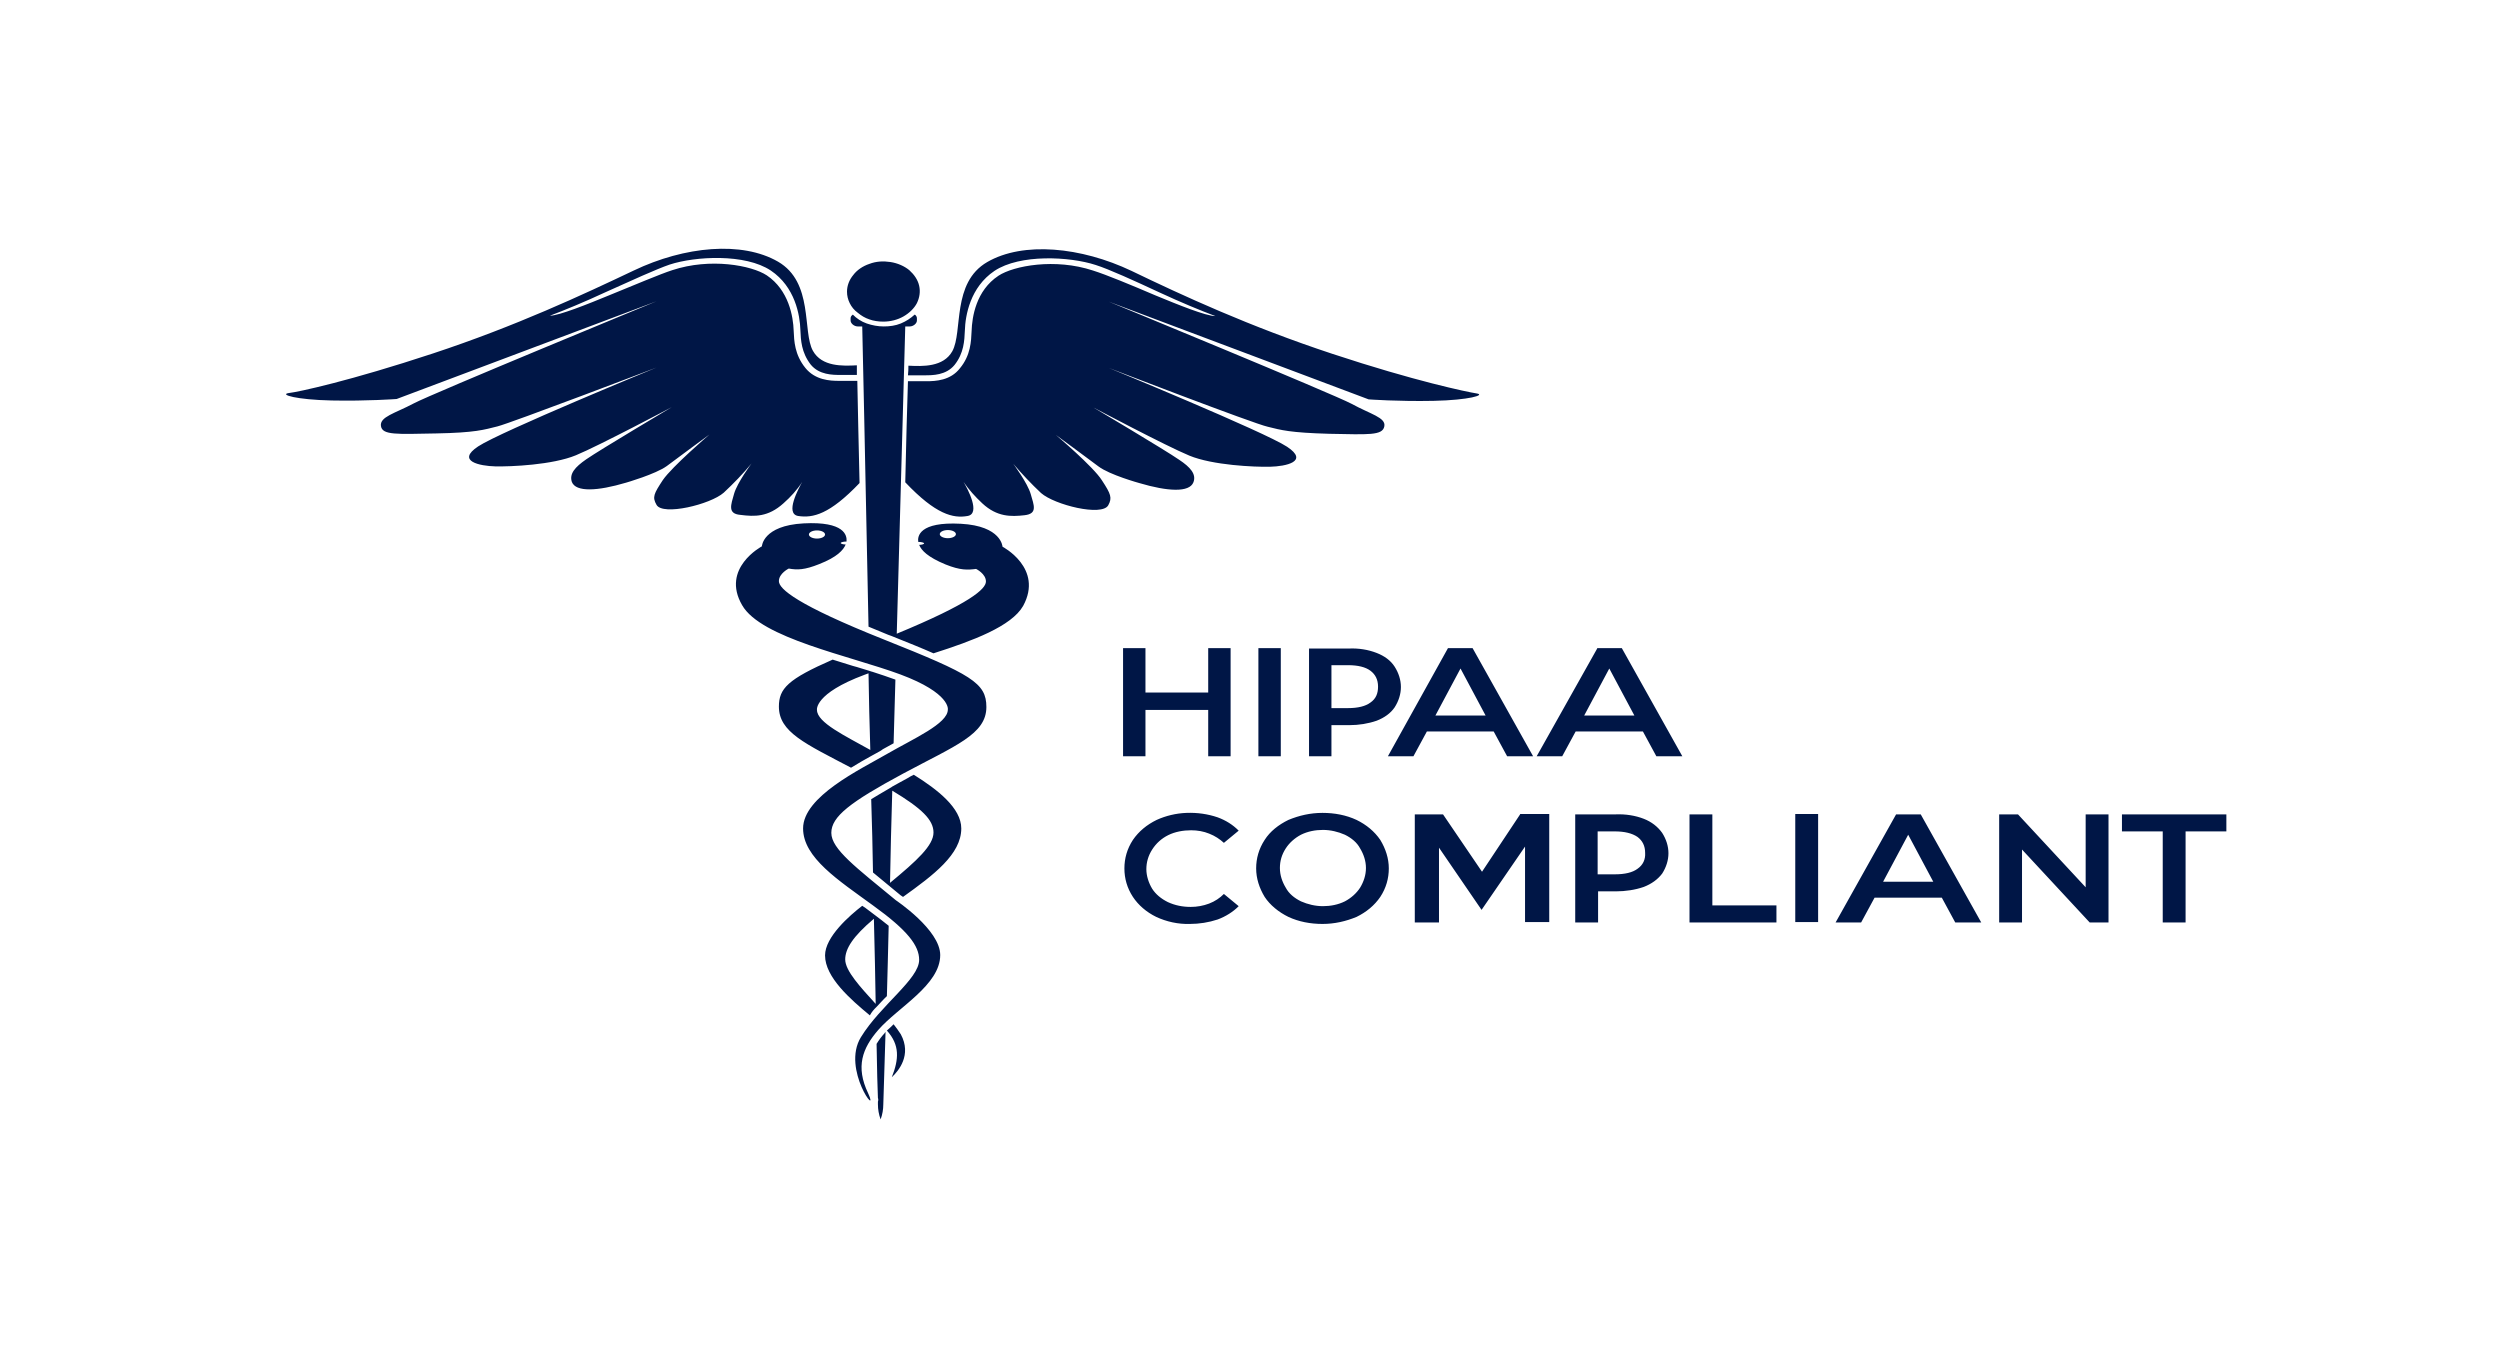 <svg width="201" height="110" viewBox="0 0 201 110" fill="none" xmlns="http://www.w3.org/2000/svg">
<g clip-path="url(#clip0_1646_494)">
<path d="M93.933 67.141C94.473 66.874 95.122 66.754 95.77 66.754C96.275 66.754 96.779 66.844 97.212 67.022C97.68 67.201 98.076 67.469 98.401 67.766L99.59 66.784C99.121 66.308 98.545 65.951 97.896 65.713C97.104 65.445 96.275 65.326 95.41 65.356C94.545 65.385 93.717 65.594 92.996 65.921C92.204 66.308 91.555 66.844 91.087 67.528C90.618 68.243 90.402 69.016 90.402 69.82C90.402 70.624 90.618 71.398 91.087 72.112C91.519 72.767 92.167 73.332 92.96 73.719C93.789 74.106 94.726 74.314 95.662 74.285C96.419 74.285 97.176 74.166 97.896 73.928C98.545 73.689 99.157 73.302 99.59 72.856L98.401 71.874C98.076 72.201 97.68 72.469 97.212 72.648C96.743 72.826 96.239 72.916 95.734 72.916C95.086 72.916 94.473 72.796 93.897 72.529C93.356 72.261 92.924 71.904 92.636 71.457C92.348 70.981 92.167 70.415 92.167 69.88C92.167 69.344 92.311 68.808 92.636 68.302C92.96 67.796 93.392 67.409 93.933 67.141ZM92.095 57.081H97.14V60.802H98.941V52.111H97.14V55.682H92.095V52.111H90.294V60.802H92.095V57.081ZM101.175 60.802H102.976V52.111H101.175V60.802ZM110.687 52.498C110.002 52.23 109.246 52.111 108.489 52.141H105.246V60.802H107.048V58.302H108.489C109.246 58.302 110.002 58.182 110.687 57.944C111.299 57.706 111.804 57.349 112.128 56.873C112.452 56.367 112.633 55.801 112.633 55.236C112.633 54.67 112.452 54.105 112.128 53.599C111.804 53.093 111.299 52.736 110.687 52.498ZM110.182 56.486C109.786 56.784 109.174 56.932 108.381 56.932H107.048V53.48H108.381C109.174 53.48 109.786 53.629 110.182 53.926C110.579 54.224 110.795 54.641 110.795 55.206C110.795 55.772 110.615 56.188 110.182 56.486ZM128.414 52.141L123.55 60.802H125.603L126.684 58.808H132.089L133.17 60.802H135.259L130.395 52.111H128.414V52.141ZM127.369 57.528L129.387 53.748L131.404 57.528H127.369ZM109.066 65.921C108.237 65.534 107.3 65.356 106.327 65.356C105.354 65.356 104.454 65.564 103.589 65.921C102.796 66.308 102.112 66.844 101.679 67.528C101.211 68.243 100.995 69.016 100.995 69.82C100.995 70.624 101.247 71.398 101.679 72.112C102.112 72.767 102.796 73.332 103.589 73.719C104.418 74.106 105.354 74.285 106.327 74.285C107.3 74.285 108.201 74.076 109.066 73.719C109.858 73.332 110.507 72.796 110.975 72.112C111.444 71.398 111.66 70.624 111.66 69.82C111.66 69.016 111.408 68.243 110.975 67.528C110.507 66.844 109.858 66.308 109.066 65.921ZM109.354 71.368C109.066 71.814 108.633 72.201 108.129 72.469C107.588 72.737 106.976 72.856 106.363 72.856C105.751 72.856 105.138 72.707 104.598 72.469C104.057 72.201 103.625 71.844 103.373 71.368C103.085 70.892 102.904 70.356 102.904 69.79C102.904 69.225 103.049 68.719 103.373 68.213C103.661 67.766 104.093 67.379 104.598 67.112C105.138 66.844 105.751 66.725 106.363 66.725C106.976 66.725 107.588 66.874 108.129 67.112C108.669 67.379 109.102 67.737 109.354 68.213C109.642 68.689 109.822 69.225 109.822 69.79C109.822 70.356 109.642 70.892 109.354 71.368ZM170.605 65.475V66.844H173.884V74.166H175.721V66.844H179V65.475H170.605ZM167.687 71.338L162.246 65.475H160.733V74.166H162.57V68.302L168.011 74.166H169.524V65.475H167.687V71.338ZM122.217 65.475L119.154 70.088L116.019 65.475H113.749V74.166H115.695V68.153L119.118 73.154L122.613 68.064V74.136H124.559V65.445H122.217V65.475ZM132.161 65.832C131.476 65.564 130.684 65.445 129.927 65.475H126.648V74.166H128.486V71.665H129.927C130.684 71.665 131.476 71.546 132.161 71.308C132.773 71.07 133.278 70.713 133.638 70.237C133.962 69.731 134.143 69.165 134.143 68.6C134.143 68.034 133.962 67.469 133.638 66.963C133.278 66.457 132.773 66.07 132.161 65.832ZM131.656 69.85C131.26 70.148 130.648 70.296 129.819 70.296H128.45V66.844H129.819C130.612 66.844 131.224 66.993 131.656 67.29C132.053 67.588 132.269 68.005 132.269 68.57C132.305 69.106 132.089 69.552 131.656 69.85ZM120.091 58.808L121.172 60.802H123.261L118.397 52.111H116.416L111.588 60.802H113.641L114.722 58.808H120.091ZM117.425 53.748L119.442 57.528H115.407L117.425 53.748ZM137.673 65.475H135.836V74.166H142.826V72.796H137.673V65.475ZM144.339 74.136H146.177V65.445H144.339V74.136ZM70.477 83.928C70.513 86.012 70.549 87.53 70.585 88.274C70.621 88.363 70.621 88.482 70.585 88.571C70.585 88.69 70.585 88.78 70.585 88.78C70.585 89.196 70.657 89.613 70.802 90C70.946 89.613 71.018 89.196 71.018 88.78C71.018 88.631 71.09 86.458 71.198 82.976C71.162 83.005 71.126 83.035 71.126 83.065C70.874 83.333 70.657 83.631 70.477 83.928ZM62.983 40.473C63.559 39.967 64.1 39.372 64.496 38.747C64.208 39.282 63.091 41.306 64.172 41.485C65.361 41.664 66.694 41.366 69.108 38.836C69.036 35.592 68.964 32.764 68.928 30.621H67.631C67.559 30.621 67.523 30.621 67.451 30.621C66.73 30.621 65.541 30.562 64.749 29.579C63.884 28.508 63.848 27.407 63.812 26.603C63.776 25.442 63.415 23.329 61.65 22.139C60.425 21.335 57.11 20.71 54.048 21.722C53.039 22.049 51.021 22.912 49.039 23.716C47.238 24.46 44.932 25.383 44.211 25.383C45.4 24.936 46.986 24.282 48.715 23.478C50.697 22.585 52.786 21.633 53.831 21.275C55.921 20.591 59.92 20.383 61.974 21.752C63.92 23.061 64.316 25.323 64.352 26.544C64.388 27.347 64.424 28.329 65.181 29.312C65.865 30.145 66.946 30.145 67.595 30.145H67.739H68.892C68.892 29.877 68.892 29.639 68.892 29.371C67.739 29.431 66.082 29.49 65.361 28.21C64.496 26.663 65.433 22.704 62.551 21.037C59.668 19.37 55.056 19.787 50.949 21.752C46.878 23.686 41.473 26.216 34.807 28.419C28.142 30.621 23.998 31.514 23.206 31.603C22.449 31.723 23.818 32.139 26.665 32.199C29.511 32.258 31.889 32.08 31.889 32.08L52.786 24.222C52.786 24.222 34.772 31.633 33.258 32.437C31.745 33.24 30.52 33.508 30.628 34.252C30.736 34.996 31.889 34.907 35.06 34.848C38.23 34.788 38.915 34.55 39.996 34.282C41.077 34.014 52.786 29.55 52.786 29.55C52.786 29.55 40.248 34.699 38.447 35.889C36.645 37.08 38.591 37.467 39.816 37.497C41.077 37.526 44.428 37.378 46.301 36.604C48.175 35.83 54.011 32.734 54.011 32.734C54.011 32.734 48.247 36.157 47.13 36.931C46.229 37.556 45.761 38.092 45.977 38.747C46.301 39.58 48.031 39.491 50.337 38.806C50.337 38.806 52.715 38.122 53.615 37.467C54.516 36.782 57.038 34.937 57.038 34.937C57.038 34.937 54.048 37.497 53.291 38.598C52.57 39.699 52.426 39.967 52.786 40.592C53.291 41.485 57.11 40.562 58.191 39.61C58.984 38.866 59.74 38.092 60.425 37.259C60.425 37.259 59.272 38.806 59.02 39.699C58.767 40.592 58.479 41.306 59.524 41.396C60.677 41.545 61.758 41.574 62.983 40.473ZM70.117 60.742C70.225 60.683 70.333 60.623 70.441 60.564C70.657 60.445 70.838 60.355 70.982 60.236C71.27 60.087 71.558 59.909 71.846 59.76C71.882 58.063 71.954 56.337 71.991 54.641C71.414 54.432 70.802 54.224 70.153 54.016C70.117 54.016 70.081 53.986 70.045 53.986C69.973 53.956 69.937 53.956 69.865 53.926C69.432 53.807 69.036 53.658 68.568 53.539C68.027 53.361 67.487 53.212 66.946 53.033C63.343 54.611 62.623 55.355 62.623 56.813C62.623 58.867 64.749 59.79 68.424 61.724C69 61.367 69.576 61.04 70.117 60.742ZM65.685 57.081C65.685 57.081 65.433 55.772 69.504 54.254C69.613 54.224 69.721 54.164 69.829 54.135C69.865 56.188 69.901 58.242 69.973 60.296C67.955 59.165 65.685 58.093 65.685 57.081ZM71.846 82.351C71.666 82.529 71.486 82.708 71.306 82.857C72.351 84.017 72.279 85.148 71.702 86.607C72.243 86.101 73.324 84.821 72.423 83.154C72.243 82.886 72.063 82.619 71.846 82.351ZM70.189 70.147C70.585 70.475 71.054 70.862 71.522 71.249C71.81 71.487 72.099 71.725 72.423 71.993C72.459 72.023 72.531 72.052 72.603 72.112C75.053 70.356 77.287 68.689 77.287 66.606C77.287 64.969 75.377 63.48 73.468 62.29C73.288 62.379 73.108 62.468 72.927 62.588C72.495 62.826 72.099 63.034 71.738 63.242C71.738 63.242 71.702 63.242 71.702 63.272C71.63 63.332 71.522 63.361 71.45 63.421C70.946 63.719 70.477 63.986 70.045 64.254C70.117 66.249 70.153 68.243 70.189 70.147ZM71.738 63.57C74.116 64.998 75.053 65.921 75.053 66.933C75.053 67.975 73.72 69.195 71.558 70.981C71.594 68.6 71.666 66.129 71.738 63.57ZM84.889 34.967C84.889 34.967 87.412 36.812 88.312 37.497C89.213 38.181 91.591 38.836 91.591 38.836C93.897 39.521 95.626 39.61 95.951 38.776C96.203 38.122 95.698 37.556 94.798 36.961C93.681 36.187 87.916 32.764 87.916 32.764C87.916 32.764 93.753 35.86 95.626 36.633C97.5 37.407 100.851 37.556 102.112 37.526C103.373 37.497 105.282 37.11 103.481 35.919C101.679 34.729 89.141 29.579 89.141 29.579C89.141 29.579 100.815 34.074 101.932 34.312C103.012 34.58 103.697 34.788 106.868 34.877C110.038 34.937 111.155 35.026 111.299 34.282C111.444 33.568 110.182 33.3 108.669 32.467C107.156 31.663 89.141 24.252 89.141 24.252L110.038 32.109C110.038 32.109 112.416 32.288 115.263 32.228C118.109 32.169 119.478 31.752 118.722 31.633C117.965 31.514 113.785 30.651 107.12 28.448C100.454 26.246 95.05 23.746 90.978 21.781C86.907 19.847 82.259 19.4 79.377 21.067C76.494 22.734 77.431 26.663 76.566 28.24C75.846 29.52 74.188 29.46 73.035 29.401C73.035 29.639 73.035 29.907 72.999 30.175H74.188H74.332C74.981 30.175 76.062 30.175 76.746 29.341C77.503 28.389 77.539 27.377 77.575 26.573C77.611 25.353 78.008 23.091 79.953 21.781C82.007 20.412 86.006 20.621 88.096 21.305C89.141 21.633 91.231 22.585 93.212 23.508C94.942 24.311 96.527 24.966 97.716 25.413C96.959 25.413 94.689 24.49 92.888 23.746C90.942 22.912 88.925 22.079 87.88 21.752C84.817 20.74 81.502 21.365 80.278 22.168C78.476 23.359 78.152 25.472 78.116 26.633C78.08 27.436 78.044 28.567 77.179 29.609C76.422 30.591 75.233 30.651 74.477 30.651C74.405 30.651 74.369 30.651 74.296 30.651H72.999C72.927 32.794 72.855 35.592 72.783 38.776C75.233 41.366 76.638 41.693 77.791 41.485C78.872 41.306 77.791 39.282 77.467 38.747C77.9 39.372 78.404 39.937 78.98 40.473C80.169 41.574 81.286 41.545 82.367 41.425C83.448 41.306 83.124 40.622 82.872 39.729C82.619 38.836 81.466 37.288 81.466 37.288C82.151 38.092 82.908 38.896 83.7 39.64C84.781 40.592 88.6 41.545 89.105 40.622C89.429 40.027 89.321 39.729 88.6 38.628C87.916 37.526 84.889 34.967 84.889 34.967ZM71.018 25.859C71.594 25.859 72.171 25.71 72.639 25.442C73.108 25.174 73.504 24.788 73.72 24.371C73.936 23.924 74.008 23.448 73.9 22.972C73.792 22.496 73.504 22.079 73.108 21.722C72.711 21.395 72.171 21.156 71.594 21.067C71.018 20.978 70.441 21.008 69.901 21.216C69.36 21.395 68.892 21.722 68.604 22.109C68.279 22.496 68.099 22.972 68.099 23.448C68.099 23.776 68.171 24.073 68.316 24.371C68.46 24.669 68.676 24.936 68.964 25.145C69.252 25.383 69.54 25.561 69.901 25.68C70.225 25.799 70.621 25.859 71.018 25.859ZM80.602 43.955C80.602 43.955 80.53 42.289 77.251 42.11C73.9 41.931 73.756 43.122 73.828 43.569C74.08 43.569 74.296 43.628 74.296 43.688C74.296 43.747 74.116 43.807 73.9 43.807C74.08 44.253 74.585 44.789 76.026 45.384C77.215 45.86 77.791 45.831 78.476 45.741C78.476 45.741 79.269 46.128 79.269 46.753C79.269 47.349 78.008 48.509 72.099 50.95C72.459 37.794 72.783 26.246 72.783 26.246H73.144C73.288 26.246 73.432 26.186 73.54 26.097C73.648 26.008 73.72 25.889 73.72 25.77V25.621C73.72 25.561 73.72 25.502 73.684 25.442C73.648 25.383 73.612 25.323 73.54 25.294C73.216 25.591 72.855 25.829 72.423 26.008C71.991 26.186 71.522 26.246 71.054 26.246C70.585 26.246 70.117 26.157 69.685 26.008C69.252 25.859 68.856 25.591 68.568 25.294C68.496 25.353 68.46 25.383 68.424 25.442C68.388 25.502 68.388 25.561 68.388 25.621V25.77C68.388 25.889 68.46 26.008 68.568 26.097C68.676 26.186 68.82 26.246 68.964 26.246H69.324C69.324 26.246 69.576 37.467 69.829 50.384C70.333 50.593 70.838 50.801 71.414 51.039C71.486 51.069 71.594 51.099 71.666 51.129C72.999 51.664 74.116 52.111 75.053 52.527C78.224 51.515 81.322 50.355 82.259 48.718C83.916 45.682 80.602 43.955 80.602 43.955ZM76.206 43.271C75.846 43.271 75.558 43.122 75.558 42.944C75.558 42.765 75.846 42.616 76.206 42.616C76.566 42.616 76.855 42.765 76.855 42.944C76.855 43.122 76.566 43.271 76.206 43.271ZM70.477 80.952C70.766 80.654 71.018 80.356 71.306 80.089C71.342 78.392 71.414 76.487 71.45 74.433C71.09 74.136 70.694 73.838 70.261 73.511C70.117 73.422 70.009 73.302 69.865 73.213C69.685 73.064 69.504 72.945 69.324 72.826C68.316 73.6 66.334 75.326 66.334 76.815C66.334 78.571 68.388 80.356 69.937 81.636C70.081 81.368 70.261 81.16 70.477 80.952ZM70.261 73.868C70.333 76.398 70.369 78.719 70.405 80.714C69.216 79.404 67.955 78.065 67.955 77.142C67.955 76.279 68.568 75.297 70.261 73.868ZM71.09 51.426C64.064 48.628 62.623 47.349 62.623 46.724C62.623 46.098 63.415 45.712 63.415 45.712C64.1 45.831 64.676 45.831 65.865 45.354C67.307 44.789 67.811 44.223 67.991 43.777C67.775 43.777 67.595 43.717 67.595 43.658C67.595 43.598 67.811 43.539 68.063 43.539V43.509C68.099 43.062 67.919 41.902 64.604 42.08C61.326 42.259 61.254 43.926 61.254 43.926C61.254 43.926 57.939 45.682 59.668 48.658C61.181 51.307 68.279 52.706 72.387 54.224C76.458 55.742 76.206 57.051 76.206 57.051C76.206 58.182 73.468 59.373 71.306 60.623C69.144 61.873 64.568 64.046 64.568 66.606C64.568 68.957 67.415 70.773 70.189 72.796C72.999 74.82 73.9 76.041 73.9 77.172C73.9 78.719 70.802 80.803 69.216 83.392C67.631 85.982 70.766 90 69.793 87.887C68.784 85.773 69.324 84.285 70.621 82.797C72.207 80.982 75.594 79.196 75.594 76.785C75.594 74.761 72.027 72.38 72.027 72.38C68.856 69.761 66.838 68.272 66.838 66.963C66.838 65.653 68.352 64.492 72.603 62.201C76.819 59.939 79.305 59.046 79.305 56.843C79.305 54.908 78.116 54.224 71.09 51.426ZM65.685 42.646C66.046 42.646 66.334 42.795 66.334 42.973C66.334 43.152 66.046 43.301 65.685 43.301C65.325 43.301 65.037 43.152 65.037 42.973C65.037 42.795 65.325 42.646 65.685 42.646ZM152.446 65.475L147.582 74.166H149.635L150.716 72.171H156.121L157.202 74.166H159.292L154.427 65.475H152.446ZM151.401 70.892L153.419 67.112L155.436 70.892H151.401Z" fill="#001646"/>
</g>
<defs>
<clipPath id="clip0_1646_494">
<rect width="201" height="110" fill="white"/>
</clipPath>
</defs>
</svg>
